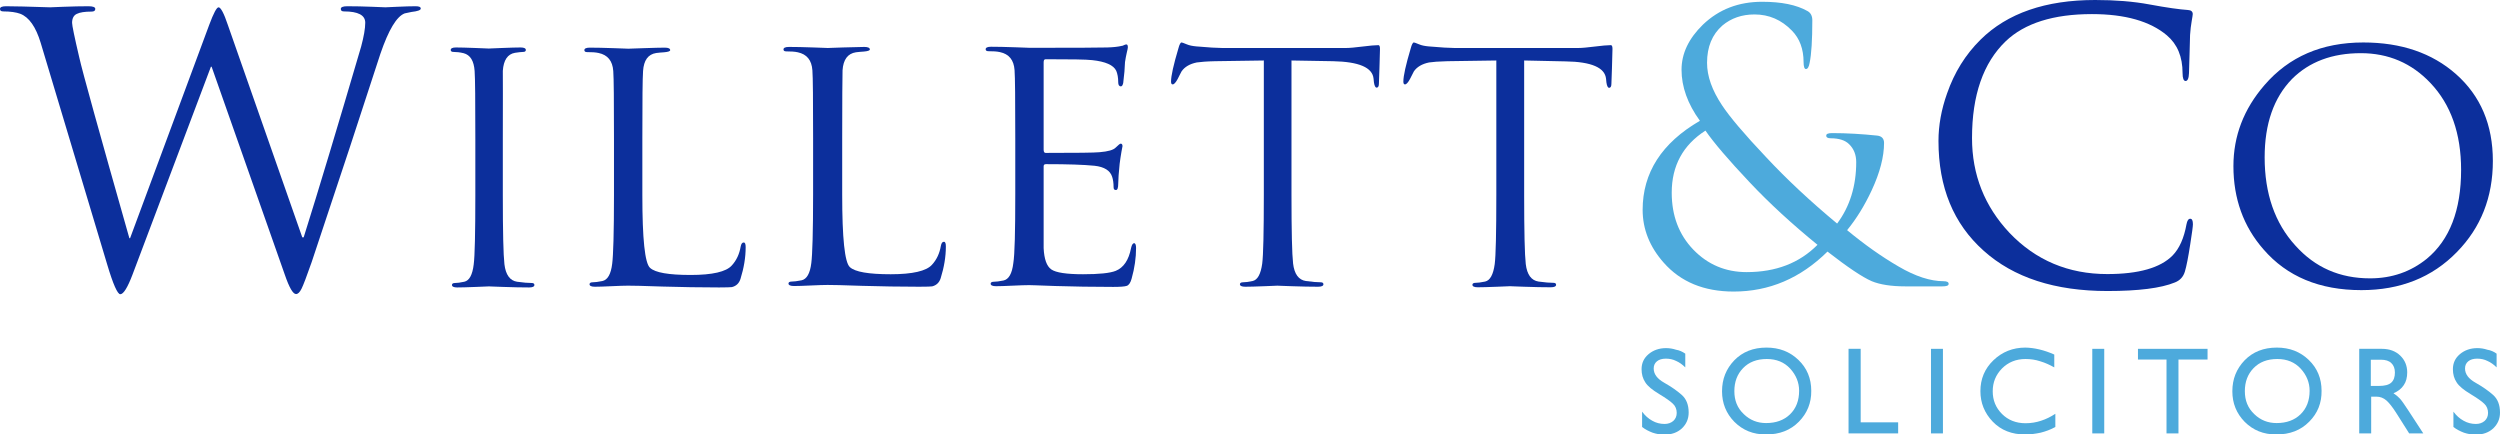 <?xml version="1.0" encoding="utf-8"?>
<!-- Generator: Adobe Illustrator 26.3.1, SVG Export Plug-In . SVG Version: 6.00 Build 0)  -->
<svg version="1.1" id="Layer_1" xmlns="http://www.w3.org/2000/svg" xmlns:xlink="http://www.w3.org/1999/xlink" x="0px" y="0px"
	 viewBox="0 0 1401.1 243.5" style="enable-background:new 0 0 1401.1 243.5;" xml:space="preserve">
<style type="text/css">
	.st0{fill:#0C2F9C;}
	.st1{fill:#4DAADC;}
</style>
<path class="st0" d="M127.7,14l41.7,119h0.8c8.4-26.7,19.1-62.3,32.2-106.9c1.5-5.6,2.3-10.1,2.3-13.4c0-4.2-4-6.3-11.9-6.3
	C191.6,6.4,191,6,191,5c0-1,1.2-1.5,3.6-1.5c4.3,0,9,0.1,14,0.3c5,0.2,7.5,0.3,7.3,0.3c0.1,0,2.4-0.1,6.7-0.3
	c4.3-0.2,7.7-0.3,10.3-0.3c2,0,2.9,0.4,2.9,1.3s-1.7,1.5-5.2,1.9c-1.5,0.3-2.8,0.6-3.8,0.8c-4.5,1.7-9,9.2-13.6,22.6
	c-10.1,31.2-22.9,70.1-38.5,116.7c-2.8,8-4.7,13-5.7,15c-1,2-2,3-3.1,3c-1.7,0-3.8-3.6-6.3-10.9l-41-116.5h-0.4L74.3,153.8
	c-2.8,7.4-5.1,11.1-6.9,11.1c-1.5,0-4-5.5-7.3-16.6L22.8,24c-2.7-8.9-6.5-14.4-11.5-16.3C9.1,6.9,5.9,6.4,1.9,6.4C0.6,6.4,0,6,0,5
	c0-1,1.1-1.5,3.4-1.5c4.3,0,12.6,0.2,24.7,0.6c-0.1,0,2.4-0.1,7.5-0.3c5.2-0.2,9.8-0.3,14-0.3c2.5,0,3.8,0.5,3.8,1.5
	c0,1-0.7,1.5-2.1,1.5c-3.8,0-6.5,0.4-8.3,1.3c-1.7,0.8-2.6,2.5-2.6,5c0,1.4,1.3,7.8,4,19.3c1.8,8.1,11.2,41.9,28.1,101.4h0.4
	l44.4-119.7c2.4-6.4,4.1-9.7,5.2-9.7C123.7,4.1,125.5,7.4,127.7,14z"/>
<path class="st0" d="M281.8,78.2v31.3c0,20.5,0.3,33.4,0.9,38.6c0.7,5.9,3.1,9.2,7.1,9.8c3.5,0.5,6.3,0.7,8.2,0.7
	c1,0,1.5,0.4,1.5,1.1c0,0.9-1,1.4-2.9,1.4c-4.1,0-9-0.1-14.7-0.3c-5.7-0.2-8.3-0.3-7.8-0.3c0.1,0-2.3,0.1-7.2,0.3
	c-4.9,0.2-8.5,0.3-10.7,0.3c-1.9,0-2.9-0.5-2.9-1.4c0-0.7,0.6-1.1,1.7-1.1c1.2,0,2.9-0.2,5.2-0.7c2.8-0.6,4.6-3.8,5.3-9.8
	c0.6-4.6,0.9-17.5,0.9-38.6V78.2c0-21.7-0.1-34.5-0.4-38.4c-0.4-5.7-2.4-9-6.2-10c-2.1-0.5-4-0.7-5.7-0.7c-1,0-1.5-0.4-1.5-1.1
	c0-0.9,1-1.4,2.9-1.4c2.4,0,6.1,0.1,11.1,0.3c5,0.2,7.4,0.3,7.3,0.3c-0.1,0,2.3-0.1,7.2-0.3c4.9-0.2,8.5-0.3,10.7-0.3
	c1.9,0,2.9,0.5,2.9,1.4c0,0.7-0.5,1.1-1.5,1.1c-1,0-2.5,0.2-4.6,0.5c-4.1,0.7-6.4,4.1-6.8,10.1C281.9,43.7,281.8,56.5,281.8,78.2z"
	/>
<path class="st0" d="M360,78v31.5c0,24.4,1.4,38,4.3,40.6c2.9,2.7,10.4,4,22.8,4c12.2,0,19.9-1.8,23-5.3c2.7-2.9,4.3-6.5,5-10.6
	c0.3-1.5,0.8-2.3,1.7-2.3c0.8,0,1.1,0.9,1.1,2.7c0,5.7-1,11.6-2.9,17.7c-0.8,2.5-2.4,4-4.8,4.6c-0.6,0.1-3,0.2-7.2,0.2
	c-10.5,0-21.1-0.2-31.7-0.5c-10.6-0.4-17-0.5-19.3-0.5c-2,0-5.1,0.1-9.3,0.3c-4.2,0.2-7.3,0.3-9.3,0.3c-2,0-3-0.5-3-1.4
	c0-0.7,0.6-1.1,1.8-1.1c1.2,0,3-0.2,5.4-0.7c2.9-0.6,4.8-3.8,5.5-9.7c0.6-4.6,1-17.4,1-38.4V78c0-21.6-0.1-34.3-0.4-38.2
	c-0.4-5.7-3.1-9-8.2-10.1c-1.8-0.4-3.9-0.5-6.5-0.5c-1,0-1.5-0.4-1.5-1.1c0-0.9,1-1.4,3-1.4c3.6,0,8.1,0.1,13.7,0.3
	c5.6,0.2,8.2,0.3,7.8,0.3c-0.1,0,2.7-0.1,8.5-0.3c5.8-0.2,9.8-0.3,12.1-0.3c2,0,3,0.5,3,1.4c0,0.6-1.1,1-3.4,1.2
	c-1.4,0.1-2.9,0.2-4.4,0.4c-4.6,0.7-7,4.1-7.4,10.1C360.1,43.7,360,56.4,360,78z"/>
<path class="st0" d="M472,77.6v31.5c0,24.4,1.4,38,4.3,40.6c2.9,2.7,10.5,4,22.9,4c12.2,0,20-1.8,23.1-5.3c2.7-2.9,4.3-6.5,5-10.6
	c0.3-1.5,0.8-2.3,1.7-2.3c0.8,0,1.1,0.9,1.1,2.7c0,5.7-1,11.6-2.9,17.7c-0.8,2.5-2.4,4-4.8,4.6c-0.6,0.1-3.1,0.2-7.3,0.2
	c-10.6,0-21.2-0.2-31.9-0.5c-10.7-0.4-17.1-0.5-19.4-0.5c-2,0-5.2,0.1-9.4,0.3c-4.2,0.2-7.3,0.3-9.4,0.3c-2,0-3.1-0.5-3.1-1.4
	c0-0.7,0.6-1.1,1.8-1.1c1.2,0,3-0.2,5.5-0.7c2.9-0.6,4.8-3.8,5.5-9.7c0.6-4.6,1-17.4,1-38.4V77.6c0-21.6-0.1-34.3-0.4-38.2
	c-0.4-5.7-3.1-9-8.2-10.1c-1.8-0.4-4-0.5-6.5-0.5c-1,0-1.5-0.4-1.5-1.1c0-0.9,1-1.4,3.1-1.4c3.6,0,8.2,0.1,13.8,0.3
	c5.6,0.2,8.2,0.3,7.8,0.3c-0.1,0,2.7-0.1,8.5-0.3c5.8-0.2,9.9-0.3,12.1-0.3c2,0,3.1,0.5,3.1,1.4c0,0.6-1.1,1-3.4,1.2
	c-1.4,0.1-2.9,0.2-4.4,0.4c-4.6,0.7-7.1,4.1-7.5,10.1C472.1,43.3,472,56,472,77.6z"/>
<path class="st0" d="M569,108.8V77.6c0-21.6-0.1-34.4-0.4-38.3c-0.4-5.7-3.1-9-8.2-10.1c-1.8-0.4-3.9-0.5-6.5-0.5
	c-1,0-1.5-0.4-1.5-1.1c0-0.9,1-1.4,3-1.4c3.6,0,8.1,0.1,13.7,0.3c5.6,0.2,8.2,0.3,7.8,0.3c26.4,0,40.9-0.1,43.6-0.2
	c3.4-0.1,6.2-0.4,8.2-0.9c0.3,0,0.7-0.1,1.2-0.4c0.6-0.3,1-0.4,1.4-0.4c0.5,0,0.8,0.5,0.8,1.6c0,0.4-0.2,1.4-0.6,3
	c-0.4,1.7-0.7,3.4-1,5.3c-0.1,3.2-0.4,7.1-1,11.7c-0.3,1.3-0.7,1.9-1.3,1.9c-1,0-1.5-0.8-1.5-2.3c0-2.6-0.4-4.7-1.1-6.4
	c-1.5-3.2-6-5.2-13.5-6c-3.4-0.4-12.1-0.5-26.1-0.5c-0.8,0-1.1,0.6-1.1,1.8v48.9c0,1.2,0.4,1.8,1.1,1.8c17.3,0,27.4-0.1,30.3-0.4
	c4.7-0.4,7.7-1.2,9.1-2.7c1.4-1.4,2.3-2.1,2.7-2.1c0.6,0,1,0.5,1,1.4c0,0.2-0.2,1.3-0.6,3.2c-0.4,2.2-0.7,4.5-1,6.7
	c-0.5,5-0.8,8.7-0.8,11.1c0,2.4-0.4,3.6-1.3,3.6c-0.9,0-1.3-0.5-1.3-1.6c0-2.4-0.3-4.3-0.8-5.8c-1.1-3.5-4.4-5.6-9.9-6.2
	c-6-0.6-15-0.9-27.2-0.9c-0.9,0-1.3,0.4-1.3,1.2v45.9c0.3,6.1,1.7,10.1,4.3,11.9c2.6,1.8,8.5,2.7,17.8,2.7c8.9,0,15-0.6,18.3-1.9
	c4.4-1.8,7.3-6,8.6-12.8c0.4-1.8,1-2.7,1.7-2.7s1.1,0.9,1.1,2.7c0,5.4-0.8,11.2-2.5,17.2c-0.6,2.2-1.5,3.6-2.7,4
	c-1.1,0.4-3.7,0.6-7.6,0.6c-11.6,0-22.3-0.2-32.3-0.5c-10-0.4-14.9-0.5-14.8-0.5c-2,0-5.1,0.1-9.3,0.3c-4.2,0.2-7.3,0.3-9.3,0.3
	c-2,0-3-0.5-3-1.4c0-0.7,0.6-1.1,1.8-1.1c1.2,0,3-0.2,5.4-0.7c2.9-0.6,4.8-3.8,5.5-9.7C568.7,142.6,569,129.8,569,108.8z"/>
<path class="st0" d="M723.8,33.9v75.2c0,20.5,0.3,33.4,0.9,38.6c0.7,5.9,3.1,9.2,7.2,9.8c3.6,0.5,6.3,0.7,8.3,0.7
	c1,0,1.5,0.4,1.5,1.1c0,0.9-1,1.4-3,1.4c-4.2,0-9.1-0.1-14.9-0.3c-5.7-0.2-8.3-0.3-7.8-0.3c0.1,0-2.3,0.1-7.3,0.3
	c-5,0.2-8.6,0.3-10.8,0.3c-2,0-3-0.5-3-1.4c0-0.7,0.6-1.1,1.8-1.1c1.2,0,2.9-0.2,5.3-0.7c2.8-0.6,4.6-3.9,5.4-9.8
	c0.6-4.6,0.9-17.5,0.9-38.6V33.9l-27.3,0.4c-4.8,0.1-8.2,0.4-10.3,0.7c-3.9,0.8-6.8,2.5-8.5,5c-0.7,1.4-1.5,2.8-2.2,4.3
	c-1.1,2-2,3-2.8,3c-0.6,0-0.9-0.5-0.9-1.6c0-3.2,1.4-9.4,4.1-18.5c0.6-2.3,1.2-3.4,1.8-3.4c0.2,0,1.2,0.3,2.8,1
	c1.6,0.7,3.4,1,5.4,1.2c6.9,0.6,11.8,0.9,14.6,0.9h69.3c2.1,0,5.2-0.3,9.2-0.8c4.1-0.5,7.1-0.8,9-0.8c0.6,0,0.9,0.7,0.9,2.1
	c0,2-0.1,5.6-0.3,10.9c-0.2,5.3-0.3,8.1-0.3,8.5c0,1.5-0.4,2.3-1.3,2.3c-0.7,0-1.2-1-1.5-3l-0.2-2c-0.6-6.3-8.2-9.5-22.7-9.8
	L723.8,33.9z"/>
<path class="st0" d="M854.2,33.9v75.4c0,20.6,0.3,33.5,0.9,38.7c0.7,5.9,3.1,9.2,7.2,9.8c3.6,0.5,6.3,0.7,8.3,0.7
	c1,0,1.5,0.4,1.5,1.1c0,0.9-1,1.4-3,1.4c-4.2,0-9.1-0.1-14.9-0.3c-5.7-0.2-8.3-0.3-7.9-0.3c0.1,0-2.3,0.1-7.3,0.3
	c-5,0.2-8.6,0.3-10.8,0.3c-2,0-3-0.5-3-1.4c0-0.7,0.6-1.1,1.8-1.1c1.2,0,2.9-0.2,5.3-0.7c2.8-0.6,4.6-3.9,5.4-9.8
	c0.6-4.6,0.9-17.5,0.9-38.7V33.9l-27.4,0.4c-4.8,0.1-8.3,0.4-10.3,0.7c-3.9,0.8-6.8,2.5-8.5,5c-0.7,1.4-1.5,2.9-2.2,4.3
	c-1.1,2-2,3-2.8,3c-0.6,0-0.9-0.5-0.9-1.6c0-3.2,1.4-9.4,4.1-18.5c0.6-2.3,1.2-3.4,1.8-3.4c0.2,0,1.2,0.3,2.8,1
	c1.6,0.7,3.4,1,5.4,1.2c6.9,0.6,11.8,0.9,14.6,0.9h69.3c2.1,0,5.2-0.3,9.2-0.8c4.1-0.5,7.1-0.8,9.1-0.8c0.6,0,0.9,0.7,0.9,2.1
	c0,2-0.1,5.7-0.3,11c-0.2,5.3-0.3,8.1-0.3,8.5c0,1.5-0.4,2.3-1.3,2.3c-0.7,0-1.2-1-1.5-3l-0.2-2c-0.6-6.3-8.2-9.6-22.7-9.8
	L854.2,33.9z"/>
<path class="st1" d="M971.6,163.4c-16.6,0-29.7-5.4-39.2-16.2c-7.8-8.8-11.8-18.7-11.8-29.6c0-20.8,10.7-37.5,32.1-49.9
	c-6.9-9.5-10.3-19.1-10.3-28.6c0-9.1,4-17.5,12-25.3c9-8.6,20-12.8,33.2-12.8c10.8,0,19.2,1.7,25.4,5.2c1.8,1,2.7,2.7,2.7,5.2
	c0,11-0.5,19-1.5,23.8c-0.4,2.3-1.1,3.5-2.1,3.5c-0.8,0-1.3-1.3-1.3-3.9c0-7.3-2.2-13.2-6.5-17.6c-5.9-6.1-12.9-9.1-21-9.1
	c-7.1,0-13.1,2.1-18,6.2c-5.7,5-8.6,11.9-8.6,20.9c0,7.5,2.8,15.4,8.4,23.8c4.2,6.4,12.4,16.1,24.8,29.2
	c11.2,12,24.4,24.4,39.7,37.1c7.1-9.5,10.7-21,10.7-34.4c0-4.1-1.3-7.5-4-10.1c-2.2-2.2-5.7-3.3-10.3-3.3c-1.7,0-2.5-0.5-2.5-1.5
	c0-1,1.1-1.4,3.4-1.4c8.1,0,16.5,0.5,25.2,1.4c2.5,0.3,3.8,1.7,3.8,4.1c0,7.7-2.3,16.6-6.9,26.5c-3.9,8.4-8.5,15.9-13.8,22.4
	c9.8,8.1,19.4,14.9,28.9,20.4c9.4,5.5,17.8,8.2,25.1,8.2c2,0,2.9,0.5,2.9,1.5s-1.2,1.4-3.6,1.4h-20.6c-8,0-14.3-1-18.9-2.9
	c-5.3-2.3-13.6-7.9-24.8-16.6C1009,156,991.5,163.4,971.6,163.4z M978.9,152.5c16.4,0,29.6-5.1,39.7-15.3
	c-14.1-11.5-26.8-23.1-38-35c-11.9-12.6-20.1-22.2-24.8-29c-12.6,8.1-18.9,19.7-18.9,34.8c0,12.8,4,23.5,12.1,31.9
	C957.1,148.3,967.1,152.5,978.9,152.5z"/>
<path class="st0" d="M1181.1,163.1c-29.4,0-52.6-7.5-69.4-22.6c-16.9-15.1-25.3-35.5-25.3-61.5c0-8.7,1.6-17.6,4.8-26.6
	c4.1-11.8,10.3-21.8,18.8-30.2C1125,7.4,1146.4,0,1174.2,0c11.2,0,21.4,0.8,30.5,2.5c9.7,1.8,16.9,2.8,21.5,3.1
	c1.8,0.1,2.7,0.9,2.7,2.3c0,0.4-0.2,1.7-0.6,4c-0.4,2.2-0.7,4.8-0.9,7.7c-0.1,6.1-0.4,13.2-0.6,21.4c-0.1,2.9-0.8,4.4-1.9,4.4
	c-1.1,0-1.7-1.5-1.7-4.4c0-9.2-2.9-16.2-8.8-21.2c-9.4-7.9-23.4-11.9-42-11.9c-21.6,0-37.7,5.1-48.3,15.2
	c-12.6,12.1-18.9,30.2-18.9,54.3c0,20.5,7,38.2,21,53.1c14.7,15.4,33,23.1,54.8,23.1c17.6,0,29.8-3.5,36.6-10.4
	c3.8-3.9,6.4-9.7,7.8-17.5c0.4-2.1,1.1-3.1,2.1-3.1c1,0,1.5,1,1.5,3.1c0,1.1-0.5,4.9-1.5,11.2c-1.1,7.2-2.1,12.3-3,15.3
	c-0.9,3-2.8,5-5.6,6.1C1211.1,161.5,1198.5,163.1,1181.1,163.1z"/>
<path class="st0" d="M1251.7,93.1c0-16.9,5.8-32,17.4-45.4c13.7-15.9,32.1-23.9,55.4-23.9c21.2,0,38.5,5.9,51.9,17.7
	c13.8,12.2,20.7,28.4,20.7,48.7c0,20.3-6.7,37.3-20.1,51c-13.9,14.3-31.8,21.4-53.6,21.4c-23.4,0-41.7-7.6-54.9-22.9
	C1257.3,126.9,1251.7,111.3,1251.7,93.1z M1269.2,88.2c0,20.3,5.7,36.8,17.2,49.4c11,12.3,24.9,18.4,41.9,18.4
	c12.2,0,22.8-3.7,31.8-11c12.8-10.6,19.2-27.2,19.2-49.8c0-20.3-5.7-36.6-17.2-48.7c-10.5-11.1-23.5-16.7-39-16.7
	c-16,0-28.9,4.8-38.6,14.5C1274.3,54.8,1269.2,69.4,1269.2,88.2z"/>
<g>
	<path class="st1" d="M944.5,198.2v7.7c-1.6-1.6-3.3-2.8-5.1-3.6c-1.8-0.9-3.7-1.3-5.8-1.3c-2.1,0-3.8,0.5-5,1.5
		c-1.2,1-1.8,2.3-1.8,4c0,3.2,2,5.8,5.9,8c3.9,2.2,7.2,4.5,9.8,6.8c2.6,2.3,3.9,5.6,3.9,9.9c0,3.6-1.3,6.5-3.8,8.9
		c-2.5,2.3-5.8,3.5-9.8,3.5c-2.3,0-4.5-0.4-6.6-1.1c-2.1-0.8-4.1-1.8-5.9-3.2v-8.6c1.6,2.2,3.5,3.9,5.7,5.1c2.1,1.2,4.4,1.8,6.9,1.8
		c2,0,3.6-0.6,4.9-1.7c1.3-1.2,1.9-2.7,1.9-4.5c0-2-0.7-3.8-2.1-5.1c-1.4-1.4-4-3.2-7.8-5.5c-3.8-2.3-6.4-4.4-7.7-6.5
		c-1.4-2.1-2.1-4.5-2.1-7.4c0-3.4,1.3-6.2,3.9-8.4c2.6-2.2,5.9-3.4,9.8-3.4c1.9,0,3.8,0.3,5.6,0.9
		C941.2,196.3,942.9,197.1,944.5,198.2z"/>
	<path class="st1" d="M1008.2,236.3c-4.7,4.8-10.8,7.2-18.5,7.2c-7.2,0-13-2.4-17.7-7.1c-4.6-4.7-6.9-10.4-6.9-17.1
		c0-6.9,2.3-12.6,6.9-17.4c4.6-4.7,10.6-7.1,18-7.1c7.2,0,13.1,2.3,17.9,6.9c4.8,4.6,7.2,10.4,7.2,17.3
		C1015.2,225.8,1012.8,231.6,1008.2,236.3z M977.3,232.1c3.5,3.4,7.7,5,12.5,5c5.5,0,10-1.6,13.4-4.9c3.4-3.3,5.1-7.7,5.1-13.2
		c0-4.6-1.7-8.8-5-12.4c-3.3-3.6-7.7-5.4-13.1-5.4c-5.6,0-10,1.7-13.3,5.1c-3.3,3.4-4.9,7.7-4.9,12.9
		C972,224.5,973.7,228.7,977.3,232.1z"/>
	<path class="st1" d="M1042.8,195.5v41.2h21v6.2H1036v-47.4H1042.8z"/>
	<path class="st1" d="M1088.9,195.5v47.4h-6.7v-47.4H1088.9z"/>
	<path class="st1" d="M1151.3,198.7v7.2c-2.5-1.4-5.1-2.6-7.8-3.4c-2.7-0.9-5.5-1.3-8.3-1.3c-5.3,0-9.7,1.8-13.2,5.3
		c-3.5,3.6-5.2,7.8-5.2,12.8c0,5,1.7,9.2,5.2,12.7c3.4,3.4,7.8,5.2,13.2,5.2c3.1,0,6-0.5,8.7-1.4c2.8-0.9,5.4-2.2,8-3.9v7.4
		c-2.7,1.5-5.5,2.5-8.3,3.2c-2.8,0.6-5.7,1-8.6,1c-7.5,0-13.6-2.4-18.2-7.2c-4.6-4.8-6.9-10.5-6.9-17.1c0-6.8,2.4-12.6,7.3-17.3
		c4.9-4.7,10.9-7.1,17.9-7.1C1140.2,194.9,1145.7,196.2,1151.3,198.7z"/>
	<path class="st1" d="M1179.3,195.5v47.4h-6.7v-47.4H1179.3z"/>
	<path class="st1" d="M1237.2,195.5v6h-16.3v41.4h-6.7v-41.4h-16v-6H1237.2z"/>
	<path class="st1" d="M1294.2,236.3c-4.7,4.8-10.8,7.2-18.5,7.2c-7.2,0-13-2.4-17.7-7.1c-4.6-4.7-6.9-10.4-6.9-17.1
		c0-6.9,2.3-12.6,6.9-17.4c4.6-4.7,10.6-7.1,18-7.1c7.2,0,13.1,2.3,17.9,6.9c4.8,4.6,7.2,10.4,7.2,17.3
		C1301.2,225.8,1298.9,231.6,1294.2,236.3z M1263.4,232.1c3.5,3.4,7.7,5,12.5,5c5.5,0,10-1.6,13.4-4.9c3.4-3.3,5.1-7.7,5.1-13.2
		c0-4.6-1.7-8.8-5-12.4c-3.3-3.6-7.7-5.4-13.1-5.4c-5.6,0-10,1.7-13.3,5.1c-3.3,3.4-4.9,7.7-4.9,12.9
		C1258.1,224.5,1259.8,228.7,1263.4,232.1z"/>
	<path class="st1" d="M1334.9,195.5c4.3,0,7.7,1.3,10.3,3.8c2.6,2.5,3.9,5.7,3.9,9.4c0,2.8-0.6,5.2-1.9,7.1c-1.3,2-3.2,3.5-5.8,4.6
		c1.5,1,2.6,1.9,3.5,2.9c0.9,0.9,2.6,3.3,5,7l8.2,12.6h-7.9l-7.4-11.7c-2-3.1-3.8-5.4-5.4-6.8c-1.6-1.4-3.5-2.1-5.5-2.1h-3v20.6
		h-6.7v-47.4H1334.9z M1328.8,216.3h4.3c3.4,0,5.7-0.6,7.1-1.9c1.4-1.3,2-3.2,2-5.6c0-2.3-0.7-4.1-2-5.3c-1.3-1.3-3.3-1.9-5.8-1.9
		h-5.7V216.3z"/>
	<path class="st1" d="M1399.2,198.2v7.7c-1.6-1.6-3.3-2.8-5.1-3.6c-1.8-0.9-3.7-1.3-5.8-1.3c-2.1,0-3.8,0.5-5,1.5
		c-1.2,1-1.8,2.3-1.8,4c0,3.2,2,5.8,5.9,8c3.9,2.2,7.2,4.5,9.8,6.8c2.6,2.3,3.9,5.6,3.9,9.9c0,3.6-1.3,6.5-3.8,8.9
		c-2.5,2.3-5.8,3.5-9.8,3.5c-2.3,0-4.5-0.4-6.6-1.1c-2.1-0.8-4.1-1.8-5.9-3.2v-8.6c1.6,2.2,3.5,3.9,5.7,5.1c2.1,1.2,4.4,1.8,6.9,1.8
		c2,0,3.6-0.6,4.9-1.7c1.3-1.2,1.9-2.7,1.9-4.5c0-2-0.7-3.8-2.1-5.1c-1.4-1.4-4-3.2-7.8-5.5c-3.8-2.3-6.4-4.4-7.7-6.5
		c-1.4-2.1-2.1-4.5-2.1-7.4c0-3.4,1.3-6.2,3.9-8.4c2.6-2.2,5.9-3.4,9.8-3.4c1.9,0,3.8,0.3,5.6,0.9
		C1395.9,196.3,1397.7,197.1,1399.2,198.2z"/>
</g>
</svg>
